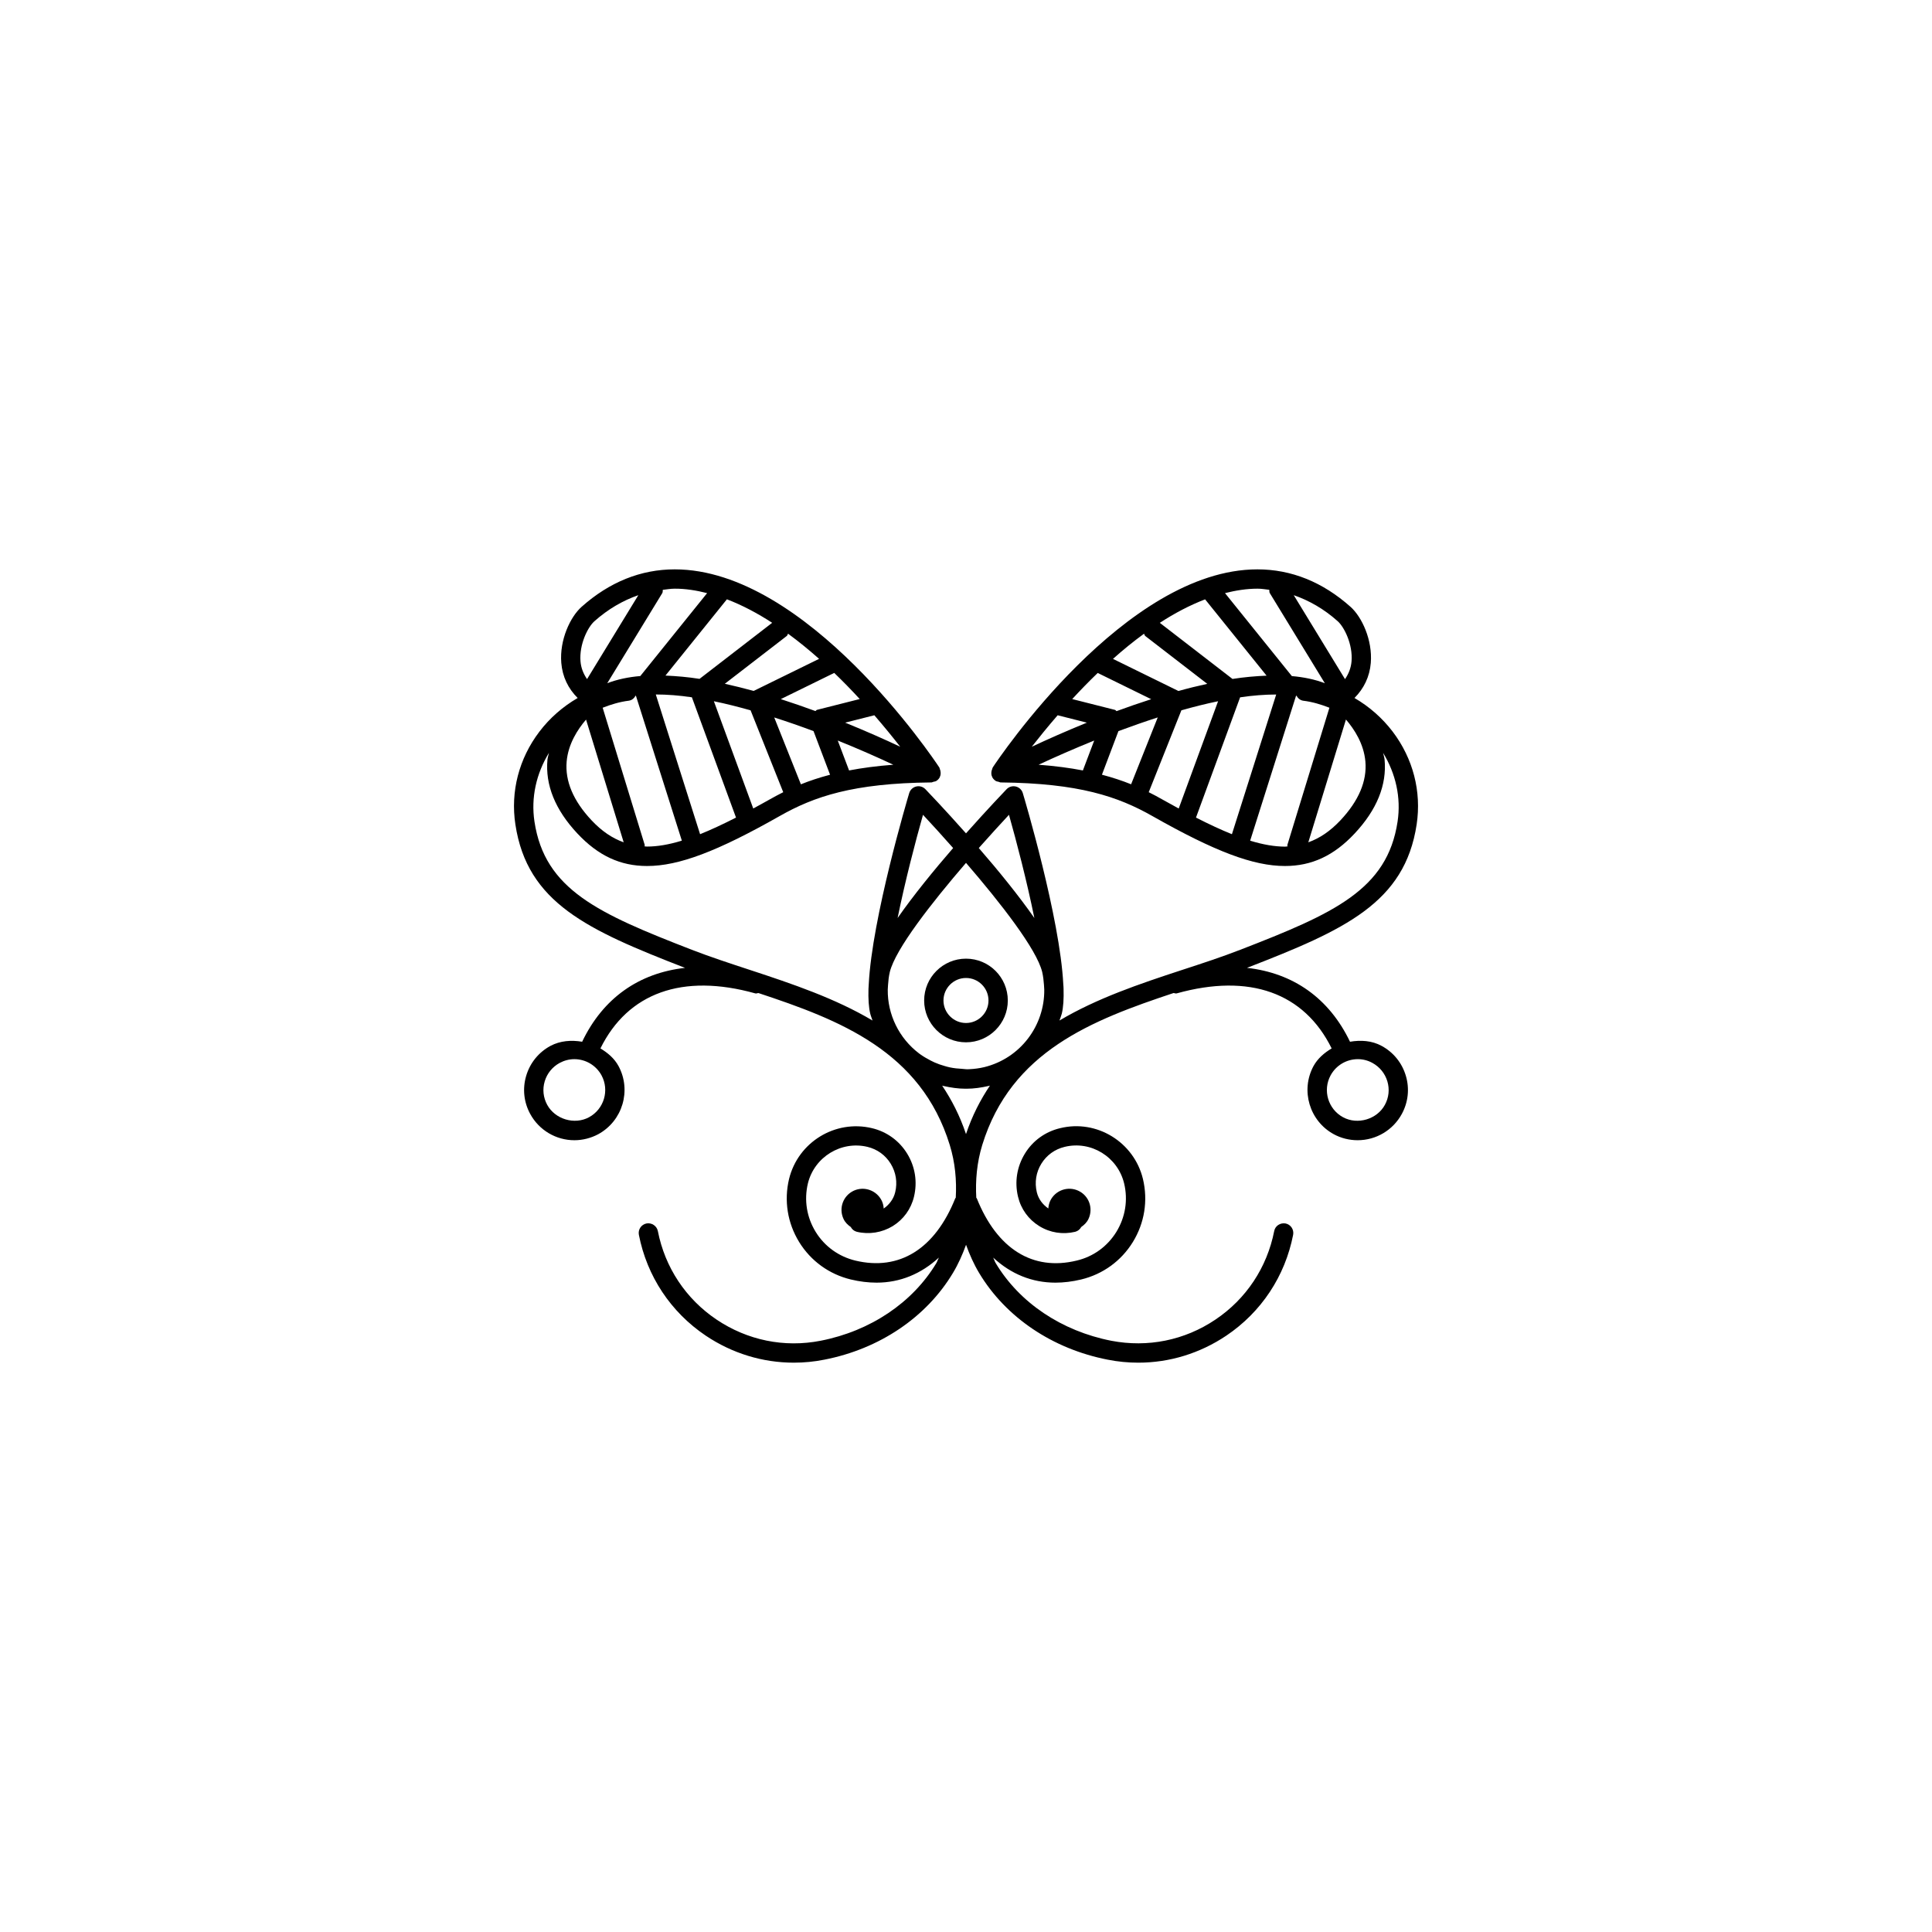 <?xml version="1.0" encoding="utf-8"?>
<!-- Generator: Adobe Illustrator 16.0.4, SVG Export Plug-In . SVG Version: 6.00 Build 0)  -->
<!DOCTYPE svg PUBLIC "-//W3C//DTD SVG 1.1//EN" "http://www.w3.org/Graphics/SVG/1.1/DTD/svg11.dtd">
<svg version="1.1" id="Layer_1" xmlns="http://www.w3.org/2000/svg" xmlns:xlink="http://www.w3.org/1999/xlink" x="0px" y="0px"
	 width="50px" height="50px" viewBox="0 0 50 50" enable-background="new 0 0 50 50" xml:space="preserve">
<g>
	<path d="M36.663,21.336c0.128-0.852-0.092-1.705-0.621-2.402c-0.27-0.354-0.607-0.649-0.988-0.87
		c0.244-0.245,0.393-0.552,0.422-0.908c0.048-0.595-0.233-1.191-0.523-1.45c-0.722-0.644-1.534-0.971-2.412-0.971
		c-3.421,0-6.71,4.915-6.848,5.125c-0.009,0.014-0.009,0.03-0.016,0.045c-0.006,0.015-0.01,0.025-0.014,0.041
		c-0.012,0.056-0.012,0.113,0.017,0.166c0,0,0,0.001,0,0.002l0,0v0.001c0.021,0.041,0.054,0.073,0.092,0.097
		c0.021,0.013,0.046,0.014,0.069,0.02c0.02,0.005,0.036,0.017,0.057,0.017c2.023,0.021,3.035,0.364,3.93,0.873
		c1.616,0.916,2.608,1.29,3.427,1.29c0.693,0,1.267-0.268,1.803-0.841c0.574-0.613,0.836-1.256,0.775-1.912
		c-0.006-0.062-0.027-0.116-0.039-0.176c0.328,0.539,0.469,1.157,0.375,1.78c-0.266,1.763-1.648,2.379-4.071,3.317
		c-0.483,0.188-0.982,0.351-1.512,0.524c-1.096,0.359-2.203,0.733-3.167,1.307c0.02-0.06,0.044-0.115,0.06-0.177
		c0.041-0.168,0.053-0.387,0.046-0.639c0-0.041-0.004-0.08-0.007-0.121c-0.085-1.71-1.001-4.795-1.048-4.948
		c-0.024-0.085-0.094-0.15-0.18-0.171c-0.087-0.021-0.178,0.005-0.239,0.069c-0.048,0.05-0.492,0.514-1.051,1.143
		c-0.558-0.629-1.003-1.093-1.051-1.143c-0.062-0.064-0.153-0.091-0.239-0.069c-0.086,0.021-0.155,0.086-0.18,0.171
		c-0.046,0.153-0.962,3.237-1.047,4.948c-0.003,0.041-0.006,0.08-0.007,0.121c-0.007,0.252,0.005,0.471,0.046,0.639
		c0.015,0.062,0.04,0.117,0.059,0.177c-0.964-0.573-2.07-0.947-3.166-1.307c-0.529-0.174-1.028-0.337-1.511-0.524
		c-2.422-0.939-3.806-1.556-4.072-3.317c-0.094-0.623,0.047-1.241,0.375-1.78c-0.011,0.061-0.033,0.114-0.039,0.177
		c-0.06,0.655,0.201,1.299,0.775,1.911c0.537,0.573,1.11,0.841,1.803,0.841c0.819,0,1.812-0.374,3.427-1.29
		c0.895-0.509,1.905-0.853,3.93-0.873c0.02,0,0.037-0.012,0.056-0.017c0.024-0.006,0.049-0.007,0.07-0.02
		c0.039-0.023,0.071-0.056,0.092-0.097v-0.001l0,0c0-0.001,0-0.002,0-0.002c0.027-0.053,0.028-0.11,0.016-0.166
		c-0.003-0.016-0.007-0.026-0.014-0.041c-0.006-0.015-0.005-0.031-0.015-0.045c-0.138-0.21-3.425-5.125-6.846-5.125
		c-0.878,0-1.689,0.327-2.411,0.97c-0.291,0.259-0.573,0.854-0.525,1.449c0.029,0.357,0.177,0.665,0.424,0.91
		c-0.382,0.222-0.722,0.517-0.991,0.872c-0.529,0.696-0.75,1.549-0.621,2.4c0.307,2.031,1.866,2.732,4.385,3.71
		c0.002,0.001,0.004,0.001,0.007,0.002c-1.193,0.133-2.123,0.781-2.664,1.912c-0.277-0.047-0.566-0.028-0.821,0.108
		c-0.306,0.166-0.528,0.44-0.627,0.773c-0.099,0.332-0.062,0.684,0.104,0.988c0.228,0.419,0.666,0.68,1.143,0.68
		c0.215,0,0.429-0.055,0.618-0.156c0.629-0.343,0.865-1.133,0.524-1.764c-0.108-0.199-0.279-0.342-0.468-0.456
		c0.71-1.438,2.124-1.951,4.009-1.424c0.028,0.009,0.052-0.008,0.08-0.009c2.107,0.697,4.205,1.506,4.952,3.933
		c0.14,0.455,0.18,0.914,0.155,1.365c-0.003,0.006-0.011,0.007-0.013,0.015c-0.526,1.313-1.448,1.883-2.585,1.611
		c-0.431-0.104-0.796-0.367-1.028-0.744c-0.232-0.378-0.303-0.822-0.201-1.252c0.168-0.688,0.864-1.111,1.543-0.947
		c0.252,0.061,0.466,0.215,0.601,0.437c0.136,0.222,0.177,0.481,0.116,0.735c-0.043,0.182-0.156,0.324-0.298,0.424
		c-0.004-0.066-0.018-0.133-0.047-0.195c-0.129-0.273-0.455-0.393-0.729-0.266c-0.275,0.129-0.393,0.453-0.264,0.729
		c0.042,0.091,0.11,0.156,0.188,0.21c0.033,0.061,0.085,0.105,0.157,0.124c0.318,0.075,0.648,0.022,0.928-0.147
		c0.279-0.172,0.475-0.442,0.551-0.762c0.092-0.383,0.03-0.777-0.176-1.113s-0.529-0.569-0.911-0.66
		c-0.949-0.227-1.912,0.359-2.146,1.314c-0.134,0.562-0.041,1.141,0.261,1.633c0.302,0.49,0.777,0.834,1.337,0.969
		c0.229,0.055,0.452,0.082,0.667,0.082c0.611,0,1.156-0.229,1.612-0.649c-0.025,0.046-0.039,0.097-0.065,0.142
		c-0.614,1.024-1.705,1.758-2.993,2.01c-0.944,0.186-1.899-0.012-2.695-0.547s-1.336-1.35-1.52-2.291
		c-0.027-0.135-0.161-0.221-0.293-0.197c-0.136,0.027-0.224,0.158-0.198,0.294c0.209,1.071,0.824,2,1.731,2.61
		c0.684,0.459,1.472,0.699,2.278,0.699c0.263,0,0.528-0.025,0.792-0.078c1.427-0.278,2.64-1.097,3.327-2.244
		c0.14-0.232,0.248-0.479,0.339-0.729c0.091,0.251,0.199,0.498,0.34,0.732c0.688,1.146,1.898,1.963,3.325,2.241
		c0.265,0.053,0.529,0.078,0.792,0.078c0.807,0,1.594-0.24,2.278-0.699c0.907-0.61,1.521-1.539,1.73-2.61
		c0.026-0.136-0.062-0.267-0.197-0.294c-0.136-0.023-0.268,0.062-0.293,0.197c-0.185,0.941-0.724,1.756-1.521,2.291
		c-0.797,0.537-1.753,0.729-2.695,0.548c-1.286-0.252-2.377-0.984-2.991-2.009c-0.027-0.045-0.041-0.096-0.065-0.143
		c0.455,0.422,1,0.648,1.61,0.648c0.214,0,0.437-0.027,0.666-0.082c0.561-0.135,1.036-0.479,1.338-0.969
		c0.302-0.492,0.395-1.07,0.261-1.633c-0.231-0.955-1.197-1.547-2.143-1.314c-0.384,0.091-0.708,0.324-0.913,0.66
		s-0.269,0.729-0.177,1.113c0.075,0.318,0.271,0.59,0.551,0.762c0.279,0.172,0.609,0.223,0.928,0.147
		c0.071-0.019,0.124-0.063,0.157-0.124c0.077-0.054,0.146-0.119,0.188-0.21c0.129-0.274,0.013-0.601-0.264-0.729
		c-0.273-0.127-0.6-0.01-0.729,0.266c-0.028,0.062-0.042,0.129-0.047,0.193c-0.142-0.099-0.255-0.24-0.298-0.422
		c-0.06-0.254-0.019-0.515,0.117-0.735c0.136-0.222,0.35-0.376,0.603-0.437c0.685-0.168,1.374,0.26,1.54,0.945
		c0.104,0.432,0.031,0.876-0.2,1.254c-0.232,0.377-0.598,0.643-1.029,0.744c-1.135,0.275-2.058-0.298-2.584-1.611
		c-0.002-0.007-0.01-0.009-0.013-0.014c-0.025-0.451,0.015-0.91,0.154-1.366c0.748-2.428,2.846-3.233,4.953-3.934
		c0.027,0.002,0.051,0.018,0.079,0.01c1.885-0.526,3.299-0.017,4.011,1.424c-0.189,0.114-0.36,0.257-0.47,0.457
		c-0.34,0.63-0.104,1.421,0.524,1.763c0.188,0.103,0.403,0.156,0.618,0.156c0.479,0,0.916-0.261,1.144-0.68
		c0.166-0.305,0.203-0.656,0.104-0.988c-0.099-0.333-0.32-0.607-0.626-0.773c-0.254-0.139-0.543-0.155-0.819-0.108
		c-0.542-1.131-1.473-1.779-2.666-1.912c0.002-0.001,0.005-0.002,0.007-0.003C34.797,24.069,36.356,23.368,36.663,21.336z
		 M27.372,18.511l0.756,0.191c-0.552,0.225-1.037,0.441-1.426,0.624C26.89,19.086,27.113,18.81,27.372,18.511z M28.318,19.165
		l-0.293,0.774c-0.336-0.065-0.714-0.115-1.146-0.148C27.305,19.592,27.795,19.377,28.318,19.165z M28.945,18.921
		c0.333-0.124,0.674-0.243,1.017-0.354l-0.689,1.73c-0.226-0.091-0.475-0.174-0.755-0.248L28.945,18.921z M30.498,17.883
		l-1.694-0.831c0.256-0.229,0.524-0.448,0.803-0.651c0.014,0.02,0.014,0.045,0.034,0.06l1.603,1.237
		C30.995,17.752,30.747,17.813,30.498,17.883z M31.188,15.511l1.591,1.975c-0.285,0.012-0.578,0.037-0.882,0.085l-1.881-1.452
		C30.396,15.871,30.789,15.664,31.188,15.511z M33.028,17.974l-1.146,3.615c-0.277-0.111-0.586-0.255-0.93-0.43l1.142-3.112
		C32.423,17.998,32.735,17.974,33.028,17.974z M34.978,17.114c-0.015,0.176-0.077,0.327-0.169,0.462l-1.327-2.173
		c0.398,0.138,0.782,0.356,1.139,0.675C34.792,16.232,35.013,16.679,34.978,17.114z M32.849,15.264
		c0.005,0.029-0.003,0.059,0.013,0.085l1.425,2.333c-0.258-0.099-0.544-0.158-0.854-0.185l-1.73-2.147
		c0.279-0.07,0.559-0.115,0.839-0.115C32.646,15.234,32.745,15.253,32.849,15.264z M28.409,17.416l1.384,0.679
		c-0.305,0.099-0.605,0.201-0.896,0.309c-0.017-0.008-0.023-0.028-0.041-0.032l-1.107-0.28
		C27.956,17.867,28.175,17.641,28.409,17.416z M29.729,20.502l0.845-2.119c0.321-0.091,0.639-0.171,0.95-0.235l-1.019,2.776
		c-0.14-0.076-0.279-0.152-0.431-0.238C29.965,20.624,29.851,20.562,29.729,20.502z M32.354,21.757l1.188-3.752
		c0.004,0.001,0.007,0.001,0.012,0.002c0.037,0.065,0.095,0.117,0.176,0.128c0.232,0.028,0.458,0.096,0.675,0.181l-1.088,3.551
		c-0.004,0.013,0.005,0.024,0.004,0.038c-0.022,0-0.042,0.006-0.064,0.006C32.988,21.91,32.694,21.861,32.354,21.757z
		 M34.692,21.228c-0.269,0.286-0.54,0.466-0.833,0.571l0.974-3.178c0.217,0.252,0.462,0.628,0.503,1.085
		C35.381,20.213,35.164,20.725,34.692,21.228z M19.984,16.118l-1.88,1.451c-0.304-0.048-0.597-0.073-0.882-0.085l1.59-1.974
		C19.212,15.663,19.604,15.871,19.984,16.118z M21.054,18.921l0.428,1.129c-0.281,0.074-0.53,0.157-0.755,0.248l-0.69-1.73
		C20.381,18.678,20.721,18.796,21.054,18.921z M23.297,19.325c-0.389-0.183-0.873-0.399-1.424-0.623l0.755-0.191
		C22.886,18.809,23.11,19.085,23.297,19.325z M23.119,19.791c-0.43,0.033-0.808,0.083-1.145,0.148l-0.293-0.774
		C22.205,19.376,22.695,19.592,23.119,19.791z M18.758,17.696l1.602-1.236c0.02-0.015,0.021-0.04,0.035-0.06
		c0.277,0.203,0.546,0.423,0.803,0.651l-1.693,0.83C19.255,17.813,19.006,17.751,18.758,17.696z M17.906,18.046l1.142,3.113
		c-0.344,0.175-0.652,0.318-0.93,0.43l-1.146-3.616C17.265,17.973,17.577,17.997,17.906,18.046z M14.665,19.707
		c0.041-0.457,0.286-0.832,0.502-1.084l0.974,3.176c-0.293-0.105-0.565-0.285-0.833-0.571C14.836,20.725,14.62,20.213,14.665,19.707
		z M16.681,21.904c-0.001-0.014,0.008-0.025,0.004-0.038l-1.088-3.55c0.217-0.085,0.442-0.153,0.676-0.182
		c0.081-0.011,0.138-0.062,0.176-0.129c0.003,0,0.006-0.001,0.008-0.001l1.189,3.752c-0.34,0.104-0.635,0.153-0.901,0.153
		C16.723,21.91,16.703,21.904,16.681,21.904z M19.925,20.686c-0.151,0.086-0.292,0.162-0.431,0.238l-1.019-2.776
		c0.311,0.064,0.629,0.145,0.95,0.235l0.845,2.119C20.15,20.562,20.035,20.624,19.925,20.686z M22.25,18.091l-1.107,0.28
		c-0.017,0.004-0.024,0.023-0.04,0.031c-0.291-0.107-0.591-0.21-0.896-0.309l1.383-0.678C21.825,17.641,22.044,17.867,22.25,18.091z
		 M18.3,15.35l-1.729,2.146c-0.311,0.026-0.598,0.087-0.855,0.185l1.424-2.332c0.016-0.026,0.008-0.056,0.013-0.084
		c0.103-0.012,0.205-0.03,0.31-0.03C17.741,15.234,18.021,15.279,18.3,15.35z M15.383,16.078c0.356-0.317,0.738-0.536,1.137-0.675
		l-1.327,2.172c-0.093-0.135-0.156-0.287-0.17-0.462C14.989,16.678,15.21,16.232,15.383,16.078z M15.244,28.914
		c-0.375,0.204-0.879,0.053-1.083-0.322c-0.102-0.188-0.125-0.402-0.064-0.607c0.061-0.204,0.198-0.373,0.386-0.476
		c0.117-0.063,0.249-0.098,0.38-0.098c0.294,0,0.563,0.16,0.704,0.418C15.777,28.217,15.632,28.704,15.244,28.914z M35.519,27.509
		c0.188,0.103,0.324,0.271,0.386,0.476c0.061,0.205,0.038,0.421-0.064,0.608c-0.201,0.373-0.705,0.526-1.083,0.321
		c-0.388-0.21-0.532-0.697-0.322-1.084c0.141-0.259,0.411-0.419,0.705-0.419C35.271,27.411,35.4,27.443,35.519,27.509z
		 M25.052,27.672c-0.051,0.002-0.1-0.007-0.15-0.01c-0.108-0.006-0.216-0.016-0.322-0.039c-0.047-0.01-0.093-0.023-0.14-0.037
		c-0.087-0.025-0.173-0.054-0.253-0.09c-0.035-0.016-0.069-0.033-0.103-0.05c-0.093-0.048-0.184-0.101-0.267-0.16
		c-0.013-0.011-0.026-0.021-0.039-0.029c-0.507-0.387-0.811-0.997-0.803-1.646c0.001-0.036,0.005-0.079,0.007-0.118
		c0.008-0.112,0.019-0.225,0.046-0.337c0.144-0.592,1.077-1.786,1.972-2.825c0.896,1.039,1.828,2.233,1.972,2.825
		c0.026,0.113,0.038,0.226,0.046,0.337c0.002,0.039,0.006,0.082,0.007,0.118c0.011,0.929-0.614,1.777-1.555,2.007
		c-0.126,0.03-0.253,0.046-0.378,0.052C25.078,27.67,25.065,27.672,25.052,27.672z M26.112,21.087
		c0.196,0.693,0.462,1.712,0.657,2.671c-0.413-0.592-0.944-1.242-1.438-1.811C25.616,21.626,25.889,21.327,26.112,21.087z
		 M23.887,21.087c0.225,0.24,0.496,0.539,0.78,0.86c-0.492,0.568-1.024,1.219-1.437,1.811C23.425,22.799,23.691,21.78,23.887,21.087
		z M25,29.35c-0.16-0.479-0.373-0.888-0.617-1.254c0.005,0,0.009,0.002,0.014,0.004c0.005,0,0.009,0.004,0.015,0.004
		c0.003,0.002,0.006,0,0.01,0.002c0.183,0.041,0.371,0.07,0.565,0.07c0.004,0,0.009-0.002,0.014-0.002
		c0.004,0,0.009,0.002,0.013,0.002l0,0c0.194,0,0.382-0.029,0.565-0.07c0.003-0.002,0.006,0,0.009-0.002
		c0.005,0,0.01-0.004,0.014-0.004c0.005-0.002,0.011-0.004,0.017-0.004C25.373,28.462,25.161,28.871,25,29.35z"/>
	<path d="M26.082,25.893c0-0.598-0.484-1.083-1.082-1.083c-0.597,0-1.083,0.485-1.083,1.083c0,0.597,0.486,1.082,1.083,1.082
		C25.598,26.975,26.082,26.488,26.082,25.893z M25,26.475c-0.321,0-0.583-0.262-0.583-0.582c0-0.321,0.262-0.583,0.583-0.583
		s0.582,0.261,0.582,0.583C25.582,26.213,25.321,26.475,25,26.475z"/>
</g>
</svg>
